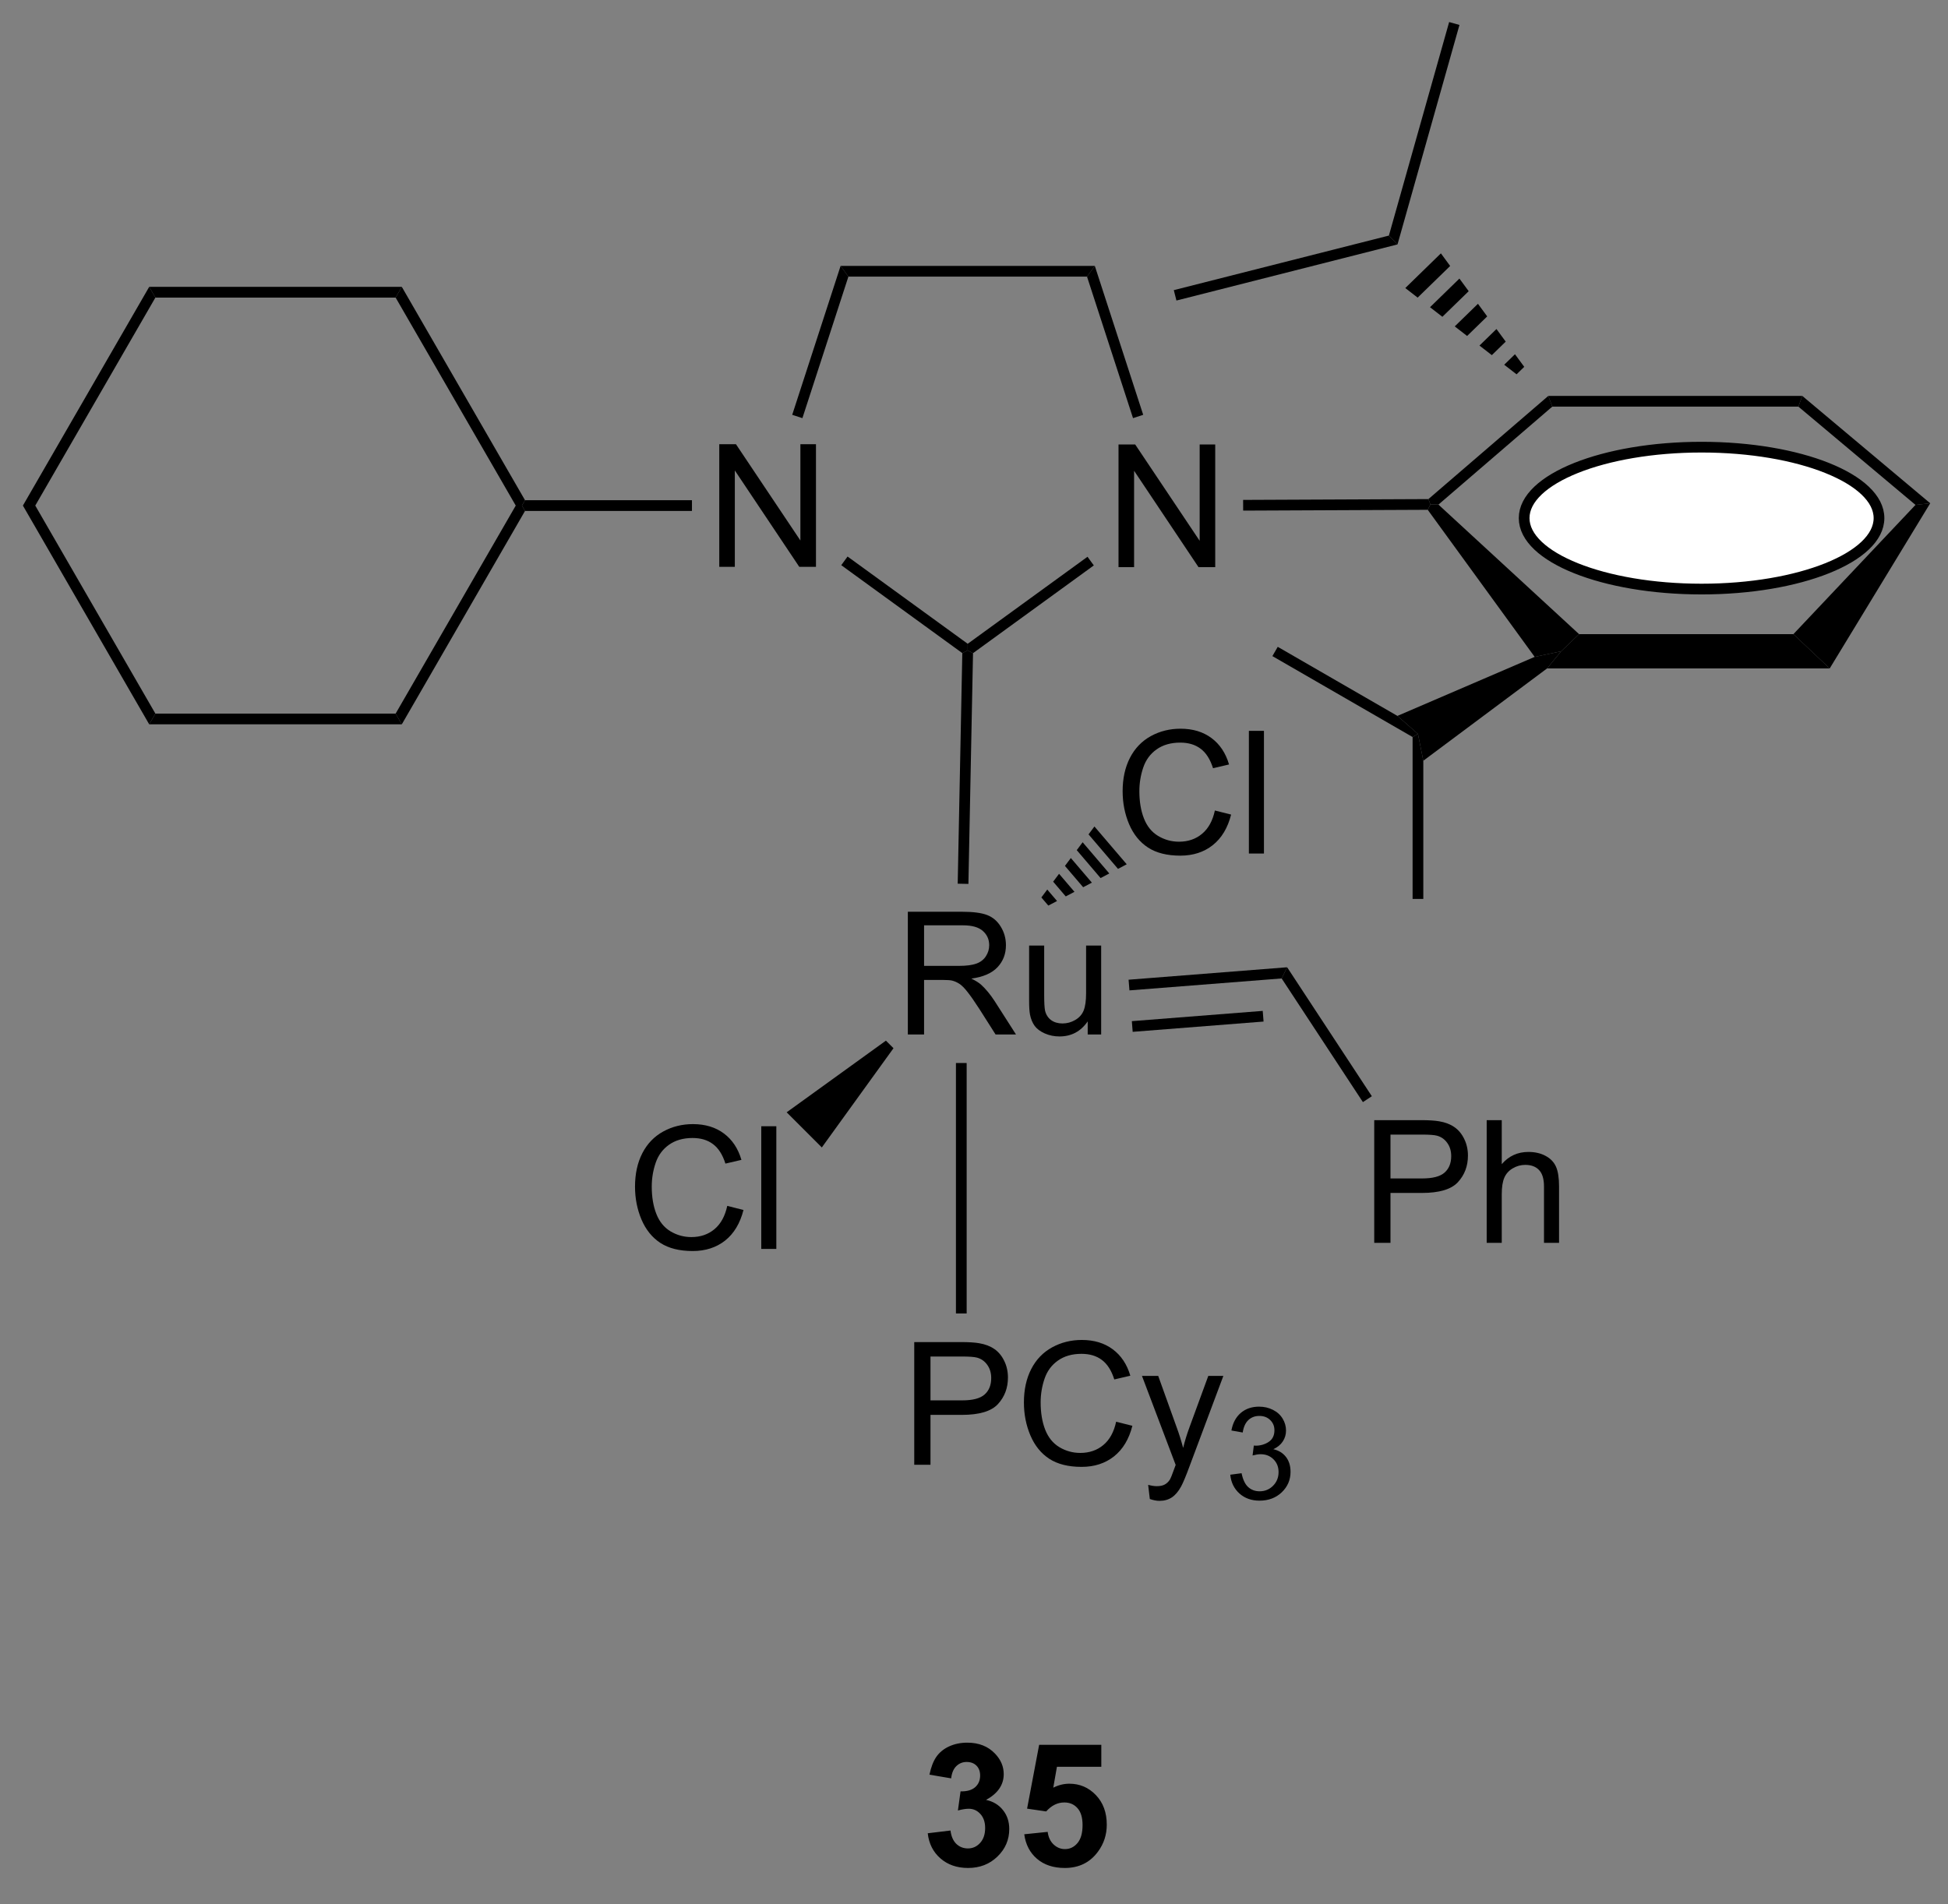 <?xml version="1.0" encoding="UTF-8"?>
<!DOCTYPE svg PUBLIC '-//W3C//DTD SVG 1.0//EN'
          'http://www.w3.org/TR/2001/REC-SVG-20010904/DTD/svg10.dtd'>
<svg stroke-dasharray="none" shape-rendering="auto" xmlns="http://www.w3.org/2000/svg" font-family="'Dialog'" text-rendering="auto" width="90" fill-opacity="1" color-interpolation="auto" color-rendering="auto" preserveAspectRatio="xMidYMid meet" font-size="12px" viewBox="0 0 90 88" fill="black" xmlns:xlink="http://www.w3.org/1999/xlink" stroke="black" image-rendering="auto" stroke-miterlimit="10" stroke-linecap="square" stroke-linejoin="miter" font-style="normal" stroke-width="1" height="88" stroke-dashoffset="0" font-weight="normal" stroke-opacity="1"
><rect x="0" y="0" width="90" height="88" fill="#808080" stroke="none"/><!--Generated by the Batik Graphics2D SVG Generator--><defs id="genericDefs"
  /><g
  ><defs id="defs1"
    ><clipPath clipPathUnits="userSpaceOnUse" id="clipPath1"
      ><path d="M0.646 0.646 L94.201 0.646 L94.201 91.271 L0.646 91.271 L0.646 0.646 Z"
      /></clipPath
      ><clipPath clipPathUnits="userSpaceOnUse" id="clipPath2"
      ><path d="M193.713 114.965 L193.713 203.071 L284.667 203.071 L284.667 114.965 Z"
      /></clipPath
    ></defs
    ><g transform="scale(0.962,0.962) translate(-0.646,-0.646) matrix(1.029,0,0,1.029,-198.607,-117.607)"
    ><path d="M227.208 141.382 L227.208 135.656 L227.986 135.656 L230.994 140.151 L230.994 135.656 L231.721 135.656 L231.721 141.382 L230.942 141.382 L227.934 136.882 L227.934 141.382 L227.208 141.382 Z" stroke="none" clip-path="url(#clipPath2)"
    /></g
    ><g transform="matrix(0.99,0,0,0.99,-191.68,-113.759)"
    ><path d="M245.815 141.382 L245.815 135.656 L246.594 135.656 L249.602 140.151 L249.602 135.656 L250.328 135.656 L250.328 141.382 L249.549 141.382 L246.542 136.882 L246.542 141.382 L245.815 141.382 Z" stroke="none" clip-path="url(#clipPath2)"
    /></g
    ><g transform="matrix(0.99,0,0,0.99,-191.68,-113.759)"
    ><path d="M244.709 127.32 L244.345 127.82 L233.209 127.82 L232.845 127.32 Z" stroke="none" clip-path="url(#clipPath2)"
    /></g
    ><g transform="matrix(0.99,0,0,0.99,-191.68,-113.759)"
    ><path d="M232.845 127.32 L233.209 127.82 L231.063 134.425 L230.587 134.271 Z" stroke="none" clip-path="url(#clipPath2)"
    /></g
    ><g transform="matrix(0.99,0,0,0.99,-191.68,-113.759)"
    ><path d="M232.876 141.289 L233.17 140.885 L238.777 144.958 L238.777 145.267 L238.525 145.393 Z" stroke="none" clip-path="url(#clipPath2)"
    /></g
    ><g transform="matrix(0.99,0,0,0.99,-191.68,-113.759)"
    ><path d="M239.025 145.396 L238.777 145.267 L238.777 144.958 L244.368 140.896 L244.662 141.3 Z" stroke="none" clip-path="url(#clipPath2)"
    /></g
    ><g transform="matrix(0.99,0,0,0.99,-191.68,-113.759)"
    ><path d="M246.967 134.271 L246.492 134.425 L244.345 127.82 L244.709 127.32 Z" stroke="none" clip-path="url(#clipPath2)"
    /></g
    ><g transform="matrix(0.99,0,0,0.99,-191.68,-113.759)"
    ><path d="M235.983 163.193 L235.983 157.466 L238.522 157.466 Q239.288 157.466 239.686 157.62 Q240.084 157.774 240.321 158.164 Q240.561 158.555 240.561 159.029 Q240.561 159.638 240.165 160.057 Q239.772 160.474 238.946 160.586 Q239.249 160.732 239.405 160.873 Q239.736 161.177 240.032 161.633 L241.03 163.193 L240.077 163.193 L239.319 162 Q238.986 161.484 238.769 161.211 Q238.556 160.938 238.387 160.828 Q238.217 160.719 238.04 160.677 Q237.913 160.649 237.618 160.649 L236.741 160.649 L236.741 163.193 L235.983 163.193 ZM236.741 159.992 L238.368 159.992 Q238.889 159.992 239.181 159.886 Q239.475 159.779 239.626 159.542 Q239.78 159.305 239.78 159.029 Q239.78 158.623 239.483 158.362 Q239.189 158.099 238.553 158.099 L236.741 158.099 L236.741 159.992 ZM244.377 163.193 L244.377 162.583 Q243.893 163.286 243.06 163.286 Q242.693 163.286 242.375 163.146 Q242.057 163.005 241.901 162.792 Q241.747 162.578 241.685 162.271 Q241.643 162.063 241.643 161.615 L241.643 159.044 L242.346 159.044 L242.346 161.344 Q242.346 161.896 242.388 162.086 Q242.456 162.365 242.669 162.524 Q242.885 162.68 243.2 162.68 Q243.518 162.68 243.794 162.518 Q244.073 162.357 244.187 162.078 Q244.302 161.797 244.302 161.266 L244.302 159.044 L245.005 159.044 L245.005 163.193 L244.377 163.193 Z" stroke="none" clip-path="url(#clipPath2)"
    /></g
    ><g transform="matrix(0.99,0,0,0.99,-191.68,-113.759)"
    ><path d="M250.312 152.74 L251.07 152.93 Q250.833 153.865 250.213 154.357 Q249.593 154.847 248.7 154.847 Q247.773 154.847 247.192 154.469 Q246.614 154.091 246.309 153.378 Q246.007 152.662 246.007 151.841 Q246.007 150.946 246.348 150.282 Q246.692 149.615 247.322 149.268 Q247.952 148.922 248.71 148.922 Q249.57 148.922 250.156 149.36 Q250.742 149.797 250.973 150.591 L250.226 150.766 Q250.028 150.141 249.648 149.857 Q249.27 149.571 248.695 149.571 Q248.036 149.571 247.59 149.888 Q247.148 150.203 246.968 150.737 Q246.788 151.271 246.788 151.836 Q246.788 152.568 247.002 153.112 Q247.215 153.657 247.663 153.927 Q248.114 154.196 248.637 154.196 Q249.273 154.196 249.713 153.828 Q250.156 153.461 250.312 152.74 ZM251.899 154.748 L251.899 149.021 L252.602 149.021 L252.602 154.748 L251.899 154.748 Z" stroke="none" clip-path="url(#clipPath2)"
    /></g
    ><g transform="matrix(0.99,0,0,0.99,-191.68,-113.759)"
    ><path d="M244.691 153.486 L244.416 153.854 L245.791 155.464 L246.198 155.25 L244.691 153.486 ZM244.141 154.222 L243.866 154.59 L244.978 155.893 L245.385 155.679 L244.141 154.222 ZM243.59 154.958 L243.315 155.326 L244.165 156.321 L244.572 156.107 L243.59 154.958 ZM243.04 155.694 L242.765 156.062 L243.352 156.75 L243.759 156.535 L243.04 155.694 ZM242.49 156.43 L242.214 156.798 L242.539 157.178 L242.946 156.964 L242.49 156.43 Z" stroke="none" clip-path="url(#clipPath2)"
    /></g
    ><g transform="matrix(0.99,0,0,0.99,-191.68,-113.759)"
    ><path d="M246.325 161.136 L246.285 160.638 L253.684 160.057 L253.428 160.579 ZM246.476 163.071 L252.584 162.591 L252.545 162.093 L246.437 162.572 Z" stroke="none" clip-path="url(#clipPath2)"
    /></g
    ><g transform="matrix(0.99,0,0,0.99,-191.68,-113.759)"
    ><path d="M236.282 183.278 L236.282 177.552 L238.444 177.552 Q239.014 177.552 239.314 177.606 Q239.736 177.677 240.019 177.875 Q240.306 178.07 240.48 178.427 Q240.655 178.781 240.655 179.208 Q240.655 179.937 240.189 180.445 Q239.725 180.95 238.509 180.95 L237.04 180.95 L237.04 183.278 L236.282 183.278 ZM237.04 180.273 L238.522 180.273 Q239.256 180.273 239.564 180 Q239.874 179.726 239.874 179.231 Q239.874 178.872 239.691 178.617 Q239.509 178.359 239.212 178.278 Q239.022 178.226 238.506 178.226 L237.04 178.226 L237.04 180.273 ZM245.704 181.27 L246.462 181.46 Q246.225 182.395 245.605 182.887 Q244.986 183.377 244.092 183.377 Q243.165 183.377 242.584 183 Q242.006 182.622 241.702 181.908 Q241.4 181.192 241.4 180.372 Q241.4 179.476 241.741 178.812 Q242.084 178.145 242.715 177.799 Q243.345 177.453 244.103 177.453 Q244.962 177.453 245.548 177.89 Q246.134 178.328 246.366 179.122 L245.618 179.296 Q245.42 178.671 245.04 178.387 Q244.663 178.101 244.087 178.101 Q243.428 178.101 242.983 178.419 Q242.54 178.734 242.361 179.268 Q242.181 179.802 242.181 180.367 Q242.181 181.098 242.394 181.643 Q242.608 182.187 243.056 182.458 Q243.506 182.726 244.03 182.726 Q244.665 182.726 245.105 182.359 Q245.548 181.992 245.704 181.27 ZM247.276 184.877 L247.198 184.216 Q247.427 184.278 247.599 184.278 Q247.833 184.278 247.974 184.2 Q248.114 184.122 248.206 183.981 Q248.271 183.877 248.419 183.458 Q248.44 183.4 248.482 183.286 L246.909 179.13 L247.667 179.13 L248.529 181.531 Q248.698 181.989 248.831 182.492 Q248.95 182.007 249.12 181.546 L250.005 179.13 L250.708 179.13 L249.13 183.348 Q248.877 184.033 248.737 184.291 Q248.549 184.637 248.307 184.799 Q248.065 184.963 247.729 184.963 Q247.526 184.963 247.276 184.877 Z" stroke="none" clip-path="url(#clipPath2)"
    /></g
    ><g transform="matrix(0.99,0,0,0.99,-191.68,-113.759)"
    ><path d="M251.03 183.743 L251.558 183.673 Q251.65 184.122 251.866 184.32 Q252.085 184.517 252.4 184.517 Q252.771 184.517 253.027 184.259 Q253.284 184.001 253.284 183.62 Q253.284 183.257 253.046 183.023 Q252.81 182.786 252.443 182.786 Q252.294 182.786 252.071 182.845 L252.13 182.382 Q252.183 182.388 252.214 182.388 Q252.552 182.388 252.821 182.212 Q253.091 182.036 253.091 181.669 Q253.091 181.38 252.894 181.191 Q252.698 180.999 252.388 180.999 Q252.079 180.999 251.874 181.193 Q251.669 181.386 251.611 181.773 L251.083 181.679 Q251.181 181.148 251.523 180.857 Q251.866 180.566 252.376 180.566 Q252.728 180.566 253.023 180.716 Q253.32 180.866 253.476 181.128 Q253.632 181.388 253.632 181.681 Q253.632 181.96 253.482 182.189 Q253.333 182.417 253.04 182.552 Q253.421 182.64 253.632 182.917 Q253.843 183.193 253.843 183.609 Q253.843 184.171 253.433 184.564 Q253.023 184.954 252.396 184.954 Q251.831 184.954 251.456 184.618 Q251.083 184.28 251.03 183.743 Z" stroke="none" clip-path="url(#clipPath2)"
    /></g
    ><g transform="matrix(0.99,0,0,0.99,-191.68,-113.759)"
    ><path d="M257.749 172.919 L257.749 167.193 L259.911 167.193 Q260.481 167.193 260.781 167.247 Q261.202 167.318 261.486 167.516 Q261.773 167.711 261.947 168.068 Q262.122 168.422 262.122 168.849 Q262.122 169.578 261.656 170.086 Q261.192 170.591 259.976 170.591 L258.507 170.591 L258.507 172.919 L257.749 172.919 ZM258.507 169.914 L259.989 169.914 Q260.723 169.914 261.031 169.641 Q261.341 169.367 261.341 168.872 Q261.341 168.513 261.158 168.258 Q260.976 168 260.679 167.919 Q260.489 167.867 259.973 167.867 L258.507 167.867 L258.507 169.914 ZM262.997 172.919 L262.997 167.193 L263.7 167.193 L263.7 169.247 Q264.192 168.677 264.942 168.677 Q265.403 168.677 265.741 168.859 Q266.083 169.039 266.228 169.359 Q266.374 169.68 266.374 170.289 L266.374 172.919 L265.671 172.919 L265.671 170.289 Q265.671 169.763 265.442 169.524 Q265.216 169.281 264.796 169.281 Q264.484 169.281 264.208 169.445 Q263.934 169.607 263.817 169.885 Q263.7 170.161 263.7 170.649 L263.7 172.919 L262.997 172.919 Z" stroke="none" clip-path="url(#clipPath2)"
    /></g
    ><g transform="matrix(0.99,0,0,0.99,-191.68,-113.759)"
    ><path d="M253.428 160.579 L253.684 160.057 L257.637 166.076 L257.22 166.351 Z" stroke="none" clip-path="url(#clipPath2)"
    /></g
    ><g transform="matrix(0.99,0,0,0.99,-191.68,-113.759)"
    ><path d="M238.228 164.526 L238.728 164.526 L238.728 176.217 L238.228 176.217 Z" stroke="none" clip-path="url(#clipPath2)"
    /></g
    ><g transform="matrix(0.99,0,0,0.99,-191.68,-113.759)"
    ><path d="M238.81 156.166 L238.31 156.156 L238.525 145.393 L238.777 145.267 L239.025 145.396 Z" stroke="none" clip-path="url(#clipPath2)"
    /></g
    ><g transform="matrix(0.99,0,0,0.99,-191.68,-113.759)"
    ><path d="M260.245 138.704 L260.37 138.453 L260.745 138.461 L267.308 144.508 L266.472 145.308 L265.236 145.569 Z" stroke="none" clip-path="url(#clipPath2)"
    /></g
    ><g transform="matrix(0.99,0,0,0.99,-191.68,-113.759)"
    ><path d="M265.815 146.108 L266.472 145.308 L267.308 144.508 L277.31 144.508 L279.005 146.108 Z" stroke="none" clip-path="url(#clipPath2)"
    /></g
    ><g transform="matrix(0.99,0,0,0.99,-191.68,-113.759)"
    ><path d="M283.695 138.399 L283.008 138.475 L277.543 133.888 L277.725 133.388 Z" stroke="none" clip-path="url(#clipPath2)"
    /></g
    ><g transform="matrix(0.99,0,0,0.99,-191.68,-113.759)"
    ><path d="M277.725 133.388 L277.543 133.888 L266.058 133.888 L265.872 133.388 Z" stroke="none" clip-path="url(#clipPath2)"
    /></g
    ><g transform="matrix(0.99,0,0,0.99,-191.68,-113.759)"
    ><path d="M265.872 133.388 L266.058 133.888 L260.745 138.461 L260.37 138.453 L260.277 138.204 Z" stroke="none" clip-path="url(#clipPath2)"
    /></g
    ><g transform="matrix(0.99,0,0,0.99,-191.68,-113.759)"
    ><path d="M265.236 145.569 L266.472 145.308 L265.815 146.108 L260.039 150.417 L259.789 149.166 L258.831 148.324 Z" stroke="none" clip-path="url(#clipPath2)"
    /></g
    ><g transform="matrix(0.99,0,0,0.99,-191.68,-113.759)"
    ><path d="M251.632 138.742 L251.63 138.242 L260.277 138.204 L260.37 138.453 L260.245 138.704 Z" stroke="none" clip-path="url(#clipPath2)"
    /></g
    ><g transform="matrix(0.99,0,0,0.99,-191.68,-113.759)"
    ><path d="M227.556 171.195 L228.313 171.386 Q228.076 172.32 227.457 172.813 Q226.837 173.302 225.944 173.302 Q225.017 173.302 224.436 172.925 Q223.858 172.547 223.553 171.833 Q223.251 171.117 223.251 170.297 Q223.251 169.401 223.592 168.737 Q223.936 168.07 224.566 167.724 Q225.196 167.378 225.954 167.378 Q226.813 167.378 227.399 167.815 Q227.985 168.253 228.217 169.047 L227.47 169.221 Q227.272 168.596 226.892 168.313 Q226.514 168.026 225.938 168.026 Q225.28 168.026 224.834 168.344 Q224.392 168.659 224.212 169.193 Q224.032 169.727 224.032 170.292 Q224.032 171.024 224.246 171.568 Q224.459 172.112 224.907 172.383 Q225.358 172.651 225.881 172.651 Q226.517 172.651 226.957 172.284 Q227.399 171.917 227.556 171.195 ZM229.143 173.203 L229.143 167.477 L229.846 167.477 L229.846 173.203 L229.143 173.203 Z" stroke="none" clip-path="url(#clipPath2)"
    /></g
    ><g transform="matrix(0.99,0,0,0.99,-191.68,-113.759)"
    ><path d="M234.96 163.482 L235.314 163.835 L231.969 168.467 L230.328 166.827 Z" stroke="none" clip-path="url(#clipPath2)"
    /></g
    ><g transform="matrix(0.99,0,0,0.99,-191.68,-113.759)"
    ><path d="M236.912 200.479 L237.974 200.351 Q238.024 200.757 238.245 200.974 Q238.469 201.187 238.787 201.187 Q239.125 201.187 239.357 200.929 Q239.591 200.672 239.591 200.234 Q239.591 199.82 239.367 199.578 Q239.146 199.335 238.826 199.335 Q238.615 199.335 238.32 199.416 L238.443 198.523 Q238.888 198.534 239.123 198.33 Q239.357 198.125 239.357 197.784 Q239.357 197.494 239.185 197.322 Q239.013 197.151 238.727 197.151 Q238.445 197.151 238.245 197.346 Q238.047 197.541 238.005 197.916 L236.992 197.744 Q237.099 197.226 237.31 196.916 Q237.524 196.604 237.904 196.427 Q238.287 196.25 238.758 196.25 Q239.568 196.25 240.055 196.765 Q240.458 197.187 240.458 197.718 Q240.458 198.471 239.633 198.922 Q240.125 199.026 240.419 199.393 Q240.716 199.76 240.716 200.281 Q240.716 201.034 240.164 201.567 Q239.615 202.099 238.794 202.099 Q238.016 202.099 237.503 201.651 Q236.992 201.203 236.912 200.479 ZM241.416 200.526 L242.509 200.414 Q242.556 200.784 242.785 201.002 Q243.017 201.218 243.316 201.218 Q243.66 201.218 243.897 200.94 Q244.137 200.659 244.137 200.096 Q244.137 199.57 243.9 199.307 Q243.666 199.041 243.285 199.041 Q242.814 199.041 242.439 199.46 L241.548 199.33 L242.111 196.351 L245.012 196.351 L245.012 197.377 L242.941 197.377 L242.77 198.351 Q243.137 198.166 243.52 198.166 Q244.251 198.166 244.759 198.697 Q245.267 199.229 245.267 200.078 Q245.267 200.784 244.856 201.338 Q244.298 202.099 243.306 202.099 Q242.512 202.099 242.012 201.672 Q241.512 201.244 241.416 200.526 Z" stroke="none" clip-path="url(#clipPath2)"
    /></g
    ><g transform="matrix(0.99,0,0,0.99,-191.68,-113.759)"
    ><path d="M225.908 138.257 L225.908 138.757 L218.118 138.757 L217.973 138.507 L218.118 138.257 Z" stroke="none" clip-path="url(#clipPath2)"
    /></g
    ><g transform="matrix(0.99,0,0,0.99,-191.68,-113.759)"
    ><path d="M218.118 138.257 L217.973 138.507 L217.685 138.507 L212.079 128.798 L212.368 128.298 Z" stroke="none" clip-path="url(#clipPath2)"
    /></g
    ><g transform="matrix(0.99,0,0,0.99,-191.68,-113.759)"
    ><path d="M212.368 128.298 L212.079 128.798 L200.868 128.798 L200.579 128.298 Z" stroke="none" clip-path="url(#clipPath2)"
    /></g
    ><g transform="matrix(0.99,0,0,0.99,-191.68,-113.759)"
    ><path d="M200.579 128.298 L200.868 128.798 L195.262 138.507 L194.685 138.507 Z" stroke="none" clip-path="url(#clipPath2)"
    /></g
    ><g transform="matrix(0.99,0,0,0.99,-191.68,-113.759)"
    ><path d="M194.685 138.507 L195.262 138.507 L200.868 148.217 L200.579 148.717 Z" stroke="none" clip-path="url(#clipPath2)"
    /></g
    ><g transform="matrix(0.99,0,0,0.99,-191.68,-113.759)"
    ><path d="M200.579 148.717 L200.868 148.217 L212.079 148.217 L212.368 148.717 Z" stroke="none" clip-path="url(#clipPath2)"
    /></g
    ><g transform="matrix(0.99,0,0,0.99,-191.68,-113.759)"
    ><path d="M212.368 148.717 L212.079 148.217 L217.685 138.507 L217.973 138.507 L218.118 138.757 Z" stroke="none" clip-path="url(#clipPath2)"
    /></g
    ><g transform="matrix(0.99,0,0,0.99,-191.68,-113.759)"
    ><path d="M283.008 138.475 L283.695 138.399 L279.005 146.108 L277.31 144.508 Z" stroke="none" clip-path="url(#clipPath2)"
    /></g
    ><g fill="white" transform="matrix(0.99,0,0,0.99,-191.68,-113.759)" stroke="white"
    ><path d="M273.025 135.78 C277.598 135.78 281.305 137.263 281.305 139.092 C281.305 140.921 277.598 142.404 273.025 142.404 C268.452 142.404 264.745 140.921 264.745 139.092 C264.745 137.263 268.452 135.78 273.025 135.78" stroke="none" clip-path="url(#clipPath2)"
    /></g
    ><g stroke-width="0.5" transform="matrix(0.99,0,0,0.99,-191.68,-113.759)" stroke-linejoin="round" stroke-linecap="round"
    ><path fill="none" d="M273.025 135.78 C277.598 135.78 281.305 137.263 281.305 139.092 C281.305 140.921 277.598 142.404 273.025 142.404 C268.452 142.404 264.745 140.921 264.745 139.092 C264.745 137.263 268.452 135.78 273.025 135.78" clip-path="url(#clipPath2)"
    /></g
    ><g transform="matrix(0.99,0,0,0.99,-191.68,-113.759)"
    ><path d="M264.391 132.38 L263.814 131.933 L264.317 131.443 L264.749 132.031 ZM263.237 131.485 L262.66 131.038 L263.453 130.266 L263.885 130.854 ZM262.083 130.59 L261.506 130.143 L262.589 129.088 L263.021 129.677 ZM260.929 129.695 L260.352 129.248 L261.724 127.911 L262.157 128.5 ZM259.775 128.8 L259.198 128.353 L260.86 126.734 L261.292 127.323 Z" stroke="none" clip-path="url(#clipPath2)"
    /></g
    ><g transform="matrix(0.99,0,0,0.99,-191.68,-113.759)"
    ><path d="M258.835 126.317 L258.433 125.904 L261.245 115.937 L261.726 116.073 Z" stroke="none" clip-path="url(#clipPath2)"
    /></g
    ><g transform="matrix(0.99,0,0,0.99,-191.68,-113.759)"
    ><path d="M258.433 125.904 L258.835 126.317 L248.518 128.936 L248.395 128.451 Z" stroke="none" clip-path="url(#clipPath2)"
    /></g
    ><g transform="matrix(0.99,0,0,0.99,-191.68,-113.759)"
    ><path d="M258.831 148.324 L259.789 149.166 L259.539 149.31 L252.996 145.533 L253.246 145.1 Z" stroke="none" clip-path="url(#clipPath2)"
    /></g
    ><g transform="matrix(0.99,0,0,0.99,-191.68,-113.759)"
    ><path d="M259.539 149.31 L259.789 149.166 L260.039 150.417 L260.039 156.866 L259.539 156.866 Z" stroke="none" clip-path="url(#clipPath2)"
    /></g
  ></g
></svg
>
